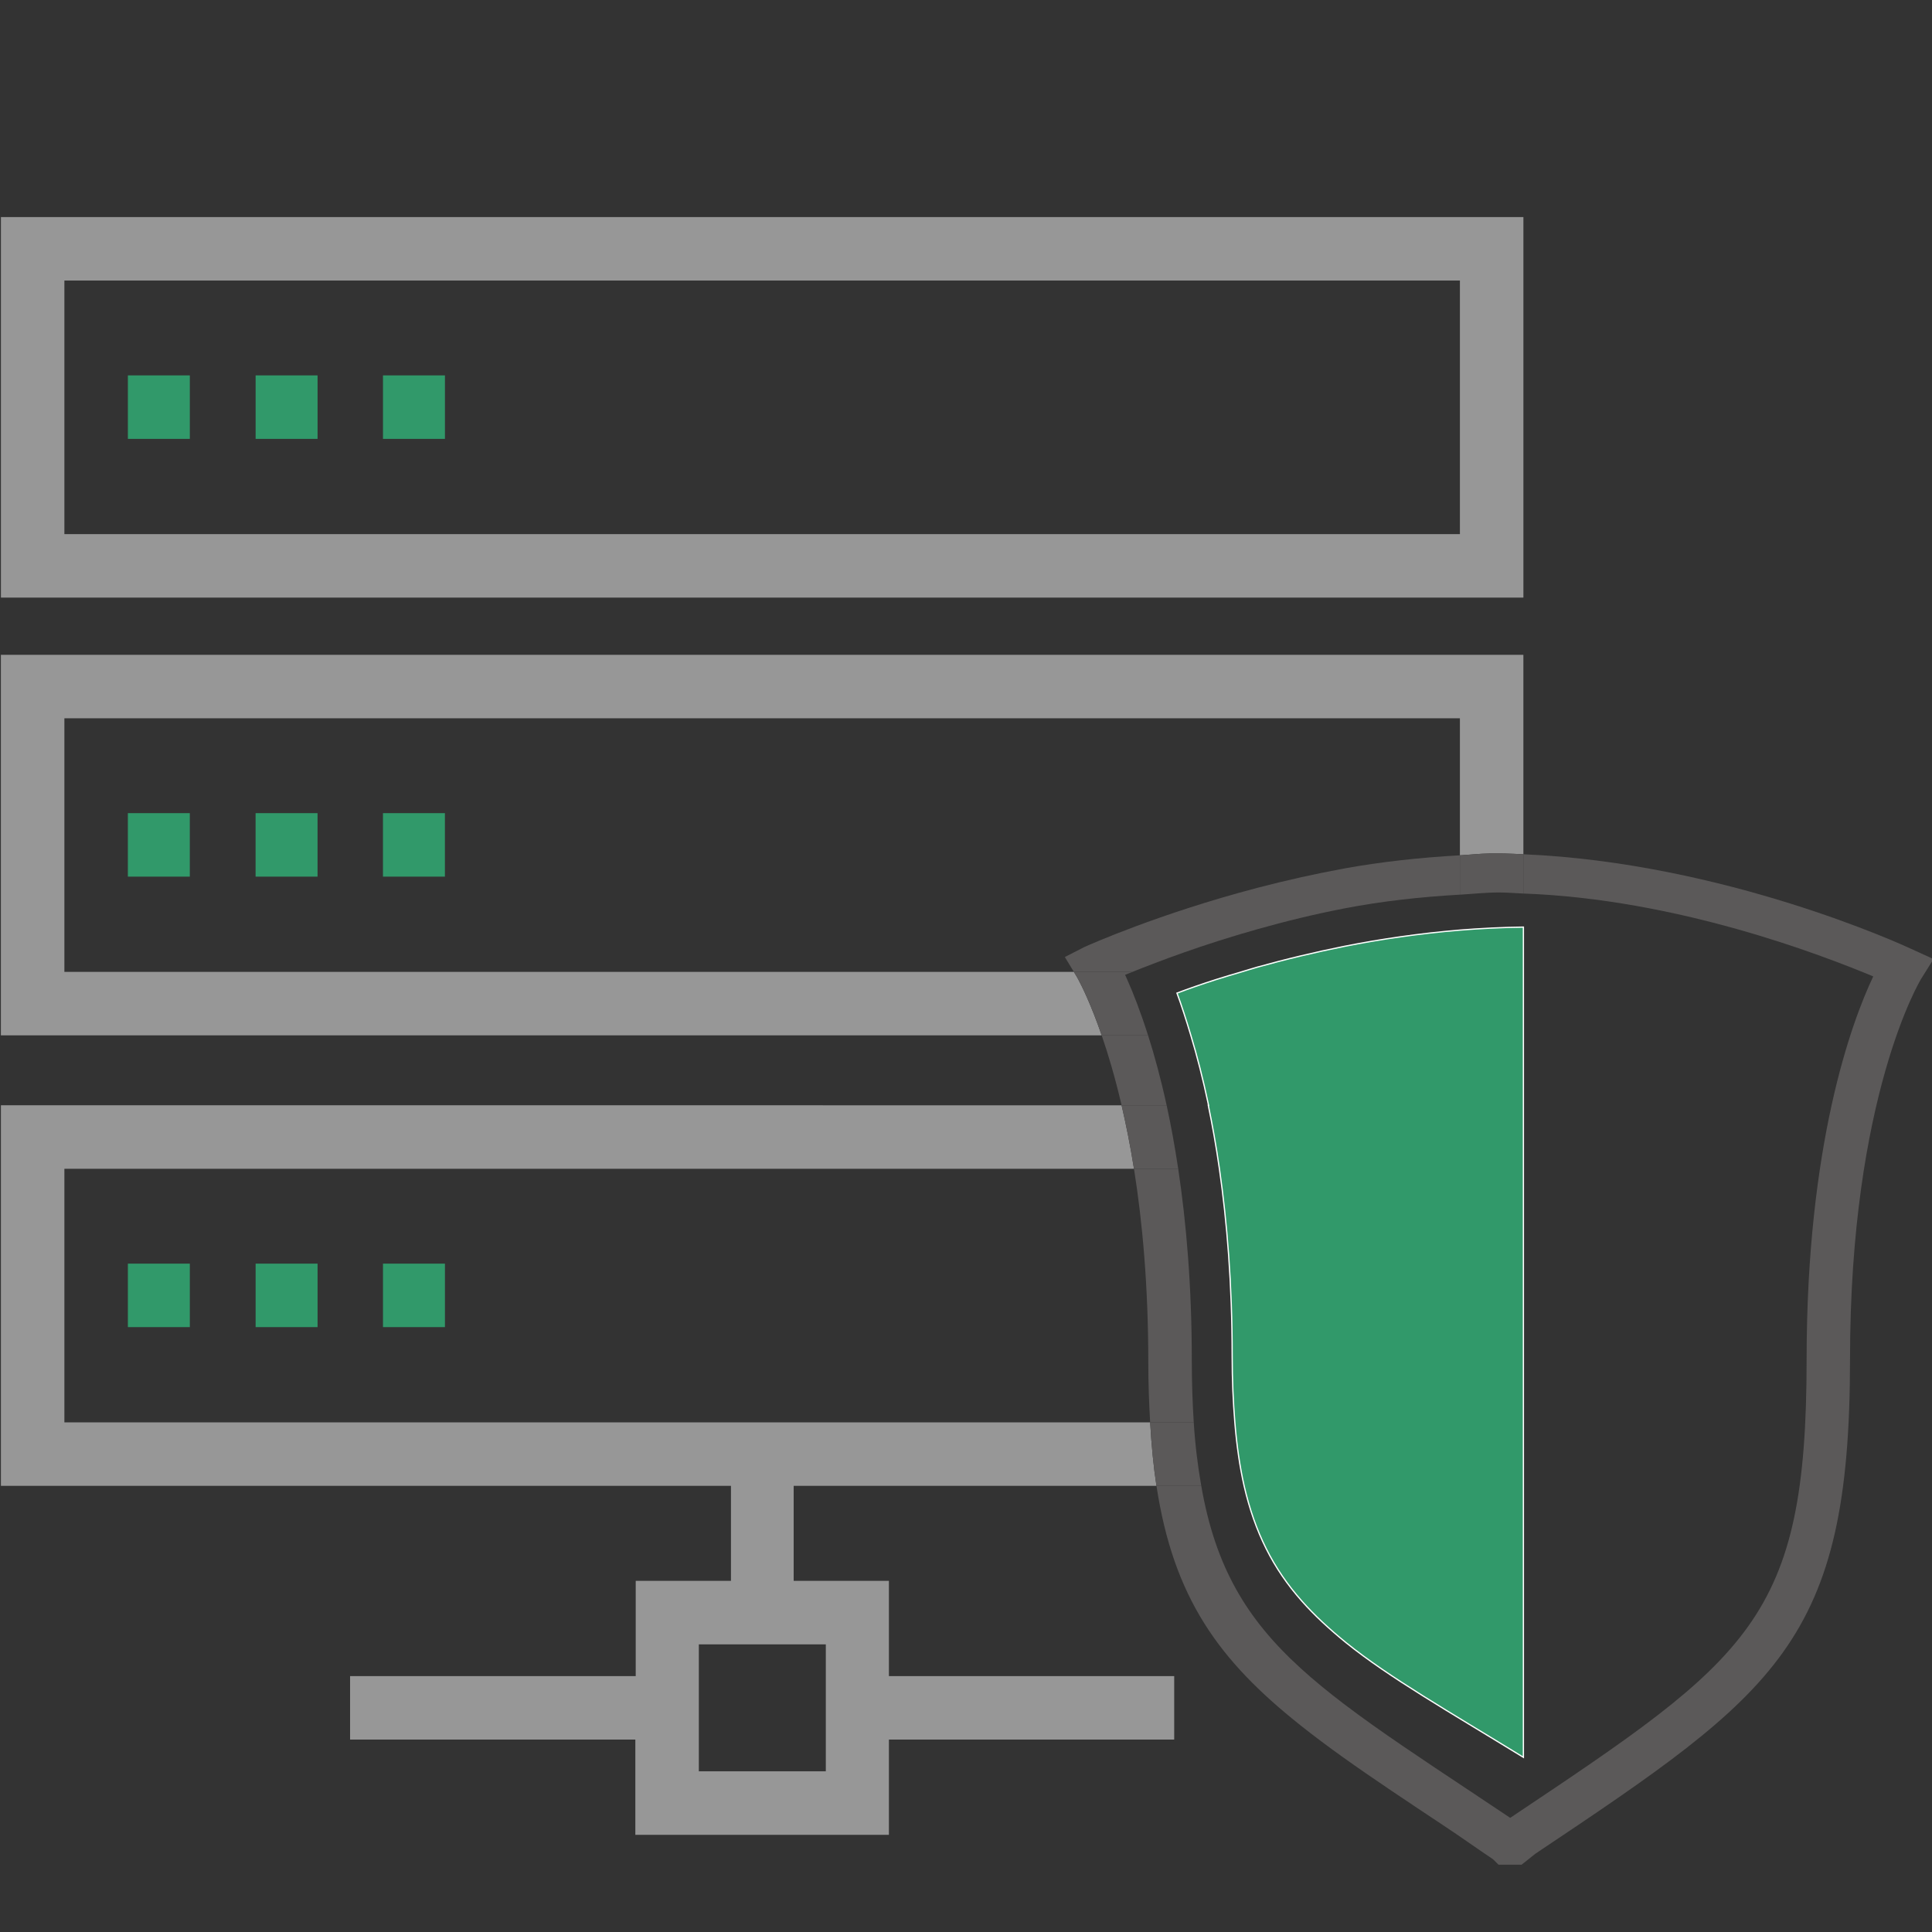 <?xml version="1.0" encoding="utf-8"?>
<!-- Generator: Adobe Illustrator 16.0.0, SVG Export Plug-In . SVG Version: 6.00 Build 0)  -->
<!DOCTYPE svg PUBLIC "-//W3C//DTD SVG 1.1//EN" "http://www.w3.org/Graphics/SVG/1.1/DTD/svg11.dtd">
<svg version="1.1" id="Layer_1" xmlns="http://www.w3.org/2000/svg" xmlns:xlink="http://www.w3.org/1999/xlink" x="0px" y="0px"
	 width="768px" height="768px" viewBox="0 0 768 768" enable-background="new 0 0 768 768" xml:space="preserve">
<rect x="0" y="0" width="768" height="768" fill="#333333" stroke="none"/>
<path fill="#5B5959" d="M468.358,464.608h-17.582c3.342,20.988,5.688,46.468,5.688,76.732c0,8.628,0.302,16.495,0.736,24.071h17.338
	c-0.483-7.619-0.776-15.686-0.776-24.522C473.763,511.048,471.544,485.822,468.358,464.608"/>
<path fill="#5B5959" d="M456.377,411.57H437.94c2.56,7.42,5.315,16.648,7.912,27.807h17.908
	C461.399,428.589,458.871,419.362,456.377,411.57"/>
<path fill="#5B5959" d="M517.056,364.868c5.59-1.342,11.365-2.597,17.293-3.749c14.568-2.83,30.162-4.58,45.985-5.479v-15.643
	c-15.748,0.874-31.318,2.579-45.985,5.236c-5.892,1.09-11.667,2.269-17.293,3.521c-5.967,1.325-11.749,2.738-17.33,4.2
	c-39.061,10.259-66.813,22.663-68.709,23.521l-7.722,3.956l3.575,5.9h23.322c10.489-4.222,27.771-10.799,49.574-16.939
	C505.272,367.835,511.049,366.311,517.056,364.868"/>
<path fill="#5B5959" d="M759.854,377.248c-3.089-1.456-74.265-34.281-154.285-37.666v15.611
	c61.273,2.214,118.527,24.425,139.077,32.943c-8.589,18.06-26.49,66.641-26.49,152.272c0,103.488-22.618,118.575-117.676,182.115
	l-0.19,0.08c-5.315-3.544-10.449-7.012-15.395-10.276c-19.875-13.191-36.598-24.285-50.551-34.889
	c-6.305-4.802-12.085-9.512-17.289-14.265c-21.737-19.778-33.977-40.58-39.536-72.532h-17.808
	c6.765,44.373,24.63,69.339,57.344,95.274c5.17,4.121,10.724,8.266,16.646,12.502c12.119,8.673,25.883,17.78,41.352,28.07
	c5.896,3.895,12.009,8.292,18.433,12.586l2.205,2.175h9.161l5.471-4.354c96.086-64.241,125.087-84.307,125.087-196.478
	c0-104.808,28.054-150.957,28.314-151.372l4.873-7.797L759.854,377.248z"/>
<path fill="#979797" d="M605.579,86.29H0.37v151.267h605.209V86.29z M580.338,212.321H25.597V111.521h554.741V212.321z"/>
<rect x="50.838" y="149.223" fill="#31996A" width="24.62" height="25.241"/>
<rect x="101.612" y="149.223" fill="#31996A" width="24.625" height="25.241"/>
<rect x="152.244" y="149.223" fill="#31996A" width="24.625" height="25.241"/>
<path fill="#979797" d="M428.03,388.252l-1.16-1.923H25.593V285.54h554.741v54.458c3.921-0.216,7.766-0.672,11.712-0.734v-0.045
	l5.662,0.045c2.64,0.044,5.245,0.216,7.861,0.319v-79.284H0.352v151.267H437.94c-4.214-12.199-7.876-19.574-9.285-22.18
	C428.274,388.682,428.048,388.28,428.03,388.252"/>
<path fill="#5B5959" d="M592.046,339.219v0.041c-3.946,0.062-7.797,0.527-11.704,0.743v15.643c5.189-0.302,10.295-0.874,15.54-0.874
	h0.08c3.229,0,6.406,0.297,9.607,0.426v-15.615c-2.612-0.107-5.213-0.27-7.861-0.323L592.046,339.219z"/>
<path fill="#5B5959" d="M448.079,389.382c-0.261-0.625-0.571-1.325-0.833-1.879c0.807-0.332,2.012-0.797,2.946-1.169H426.87
	l1.16,1.913c0.018,0.036,0.244,0.431,0.625,1.135c1.409,2.604,5.071,9.989,9.285,22.192h18.432
	C453.352,402.086,450.432,394.618,448.079,389.382"/>
<rect x="50.829" y="323.238" fill="#31996A" width="24.62" height="25.24"/>
<rect x="101.603" y="323.238" fill="#31996A" width="24.625" height="25.24"/>
<rect x="152.235" y="323.238" fill="#31996A" width="24.625" height="25.24"/>
<path fill="#979797" d="M25.597,565.407v-100.8h425.185c-1.489-9.329-3.177-17.675-4.936-25.24H0.361v151.28h290.215
	c-0.008,0.025-0.008,0.119-0.008,0.154v37.609H252.71v37.86H139.163v25.237h113.393v37.86h100.799v-37.86h113.409v-25.237H353.354
	v-37.86h-37.857v-37.764h144.211c-1.188-7.748-1.993-16.195-2.503-25.24H25.597z M328.273,704.12h-50.478v-50.469h50.478V704.12z"/>
<rect x="603.563" y="439.367" fill="#010101" width="2.016" height="151.28"/>
<path fill="#5B5959" d="M468.358,464.608c-1.387-9.178-2.933-17.604-4.598-25.236h-17.908c1.749,7.566,3.444,15.902,4.924,25.236
	H468.358z"/>
<path fill="#5B5959" d="M474.533,565.407h-17.328c0.51,9.045,1.314,17.492,2.503,25.24h17.812
	C476.164,582.9,475.115,574.643,474.533,565.407"/>
<path fill="#31996A" d="M605.575,368.535c-7.629,0.062-17.437,0.554-25.237,1.196c-15.787,1.306-31.562,3.588-45.989,6.463
	c-5.932,1.197-11.748,2.467-17.289,3.8c-6.052,1.44-11.868,2.964-17.338,4.479c-2.211,0.629-4.08,1.236-6.189,1.861
	c-3.428,1.019-7.003,2.042-10.112,3.048c-5.852,1.869-11.097,3.703-15.549,5.391c1.776,4.789,3.637,10.543,5.508,16.802
	c2.44,8.036,4.823,17.28,7.046,27.797h-0.105c1.604,7.748,3.11,16.12,4.416,25.236c3.013,21.051,5.072,45.636,5.072,74.305
	c0,9.705,0.398,18.361,1.06,26.499c0.752,9.271,1.97,17.634,3.685,25.236c4.279,18.573,11.558,32.934,22.924,45.764
	c5.028,5.705,10.915,11.136,17.608,16.58c17.037,13.772,41.117,27.526,70.491,45.561V368.535z"/>
<path fill="none" stroke="#FFFFFF" stroke-width="0.5" stroke-miterlimit="10" d="M605.575,368.535
	c-7.629,0.062-17.437,0.554-25.237,1.196c-15.787,1.306-31.562,3.588-45.989,6.463c-5.932,1.197-11.748,2.467-17.289,3.8
	c-6.052,1.44-11.868,2.964-17.338,4.479c-2.211,0.629-4.08,1.236-6.189,1.861c-3.428,1.019-7.003,2.042-10.112,3.048
	c-5.852,1.869-11.097,3.703-15.549,5.391c1.776,4.789,3.637,10.543,5.508,16.802c2.44,8.036,4.823,17.28,7.046,27.797h-0.105
	c1.604,7.748,3.11,16.12,4.416,25.236c3.013,21.051,5.072,45.636,5.072,74.305c0,9.705,0.398,18.361,1.06,26.499
	c0.752,9.271,1.97,17.634,3.685,25.236c4.279,18.573,11.558,32.934,22.924,45.764c5.028,5.705,10.915,11.136,17.608,16.58
	c17.037,13.772,41.117,27.526,70.491,45.561V368.535z"/>
<rect x="50.838" y="502.314" fill="#31996A" width="24.62" height="25.236"/>
<rect x="101.612" y="502.314" fill="#31996A" width="24.625" height="25.236"/>
<rect x="152.244" y="502.314" fill="#31996A" width="24.625" height="25.236"/>
</svg>
